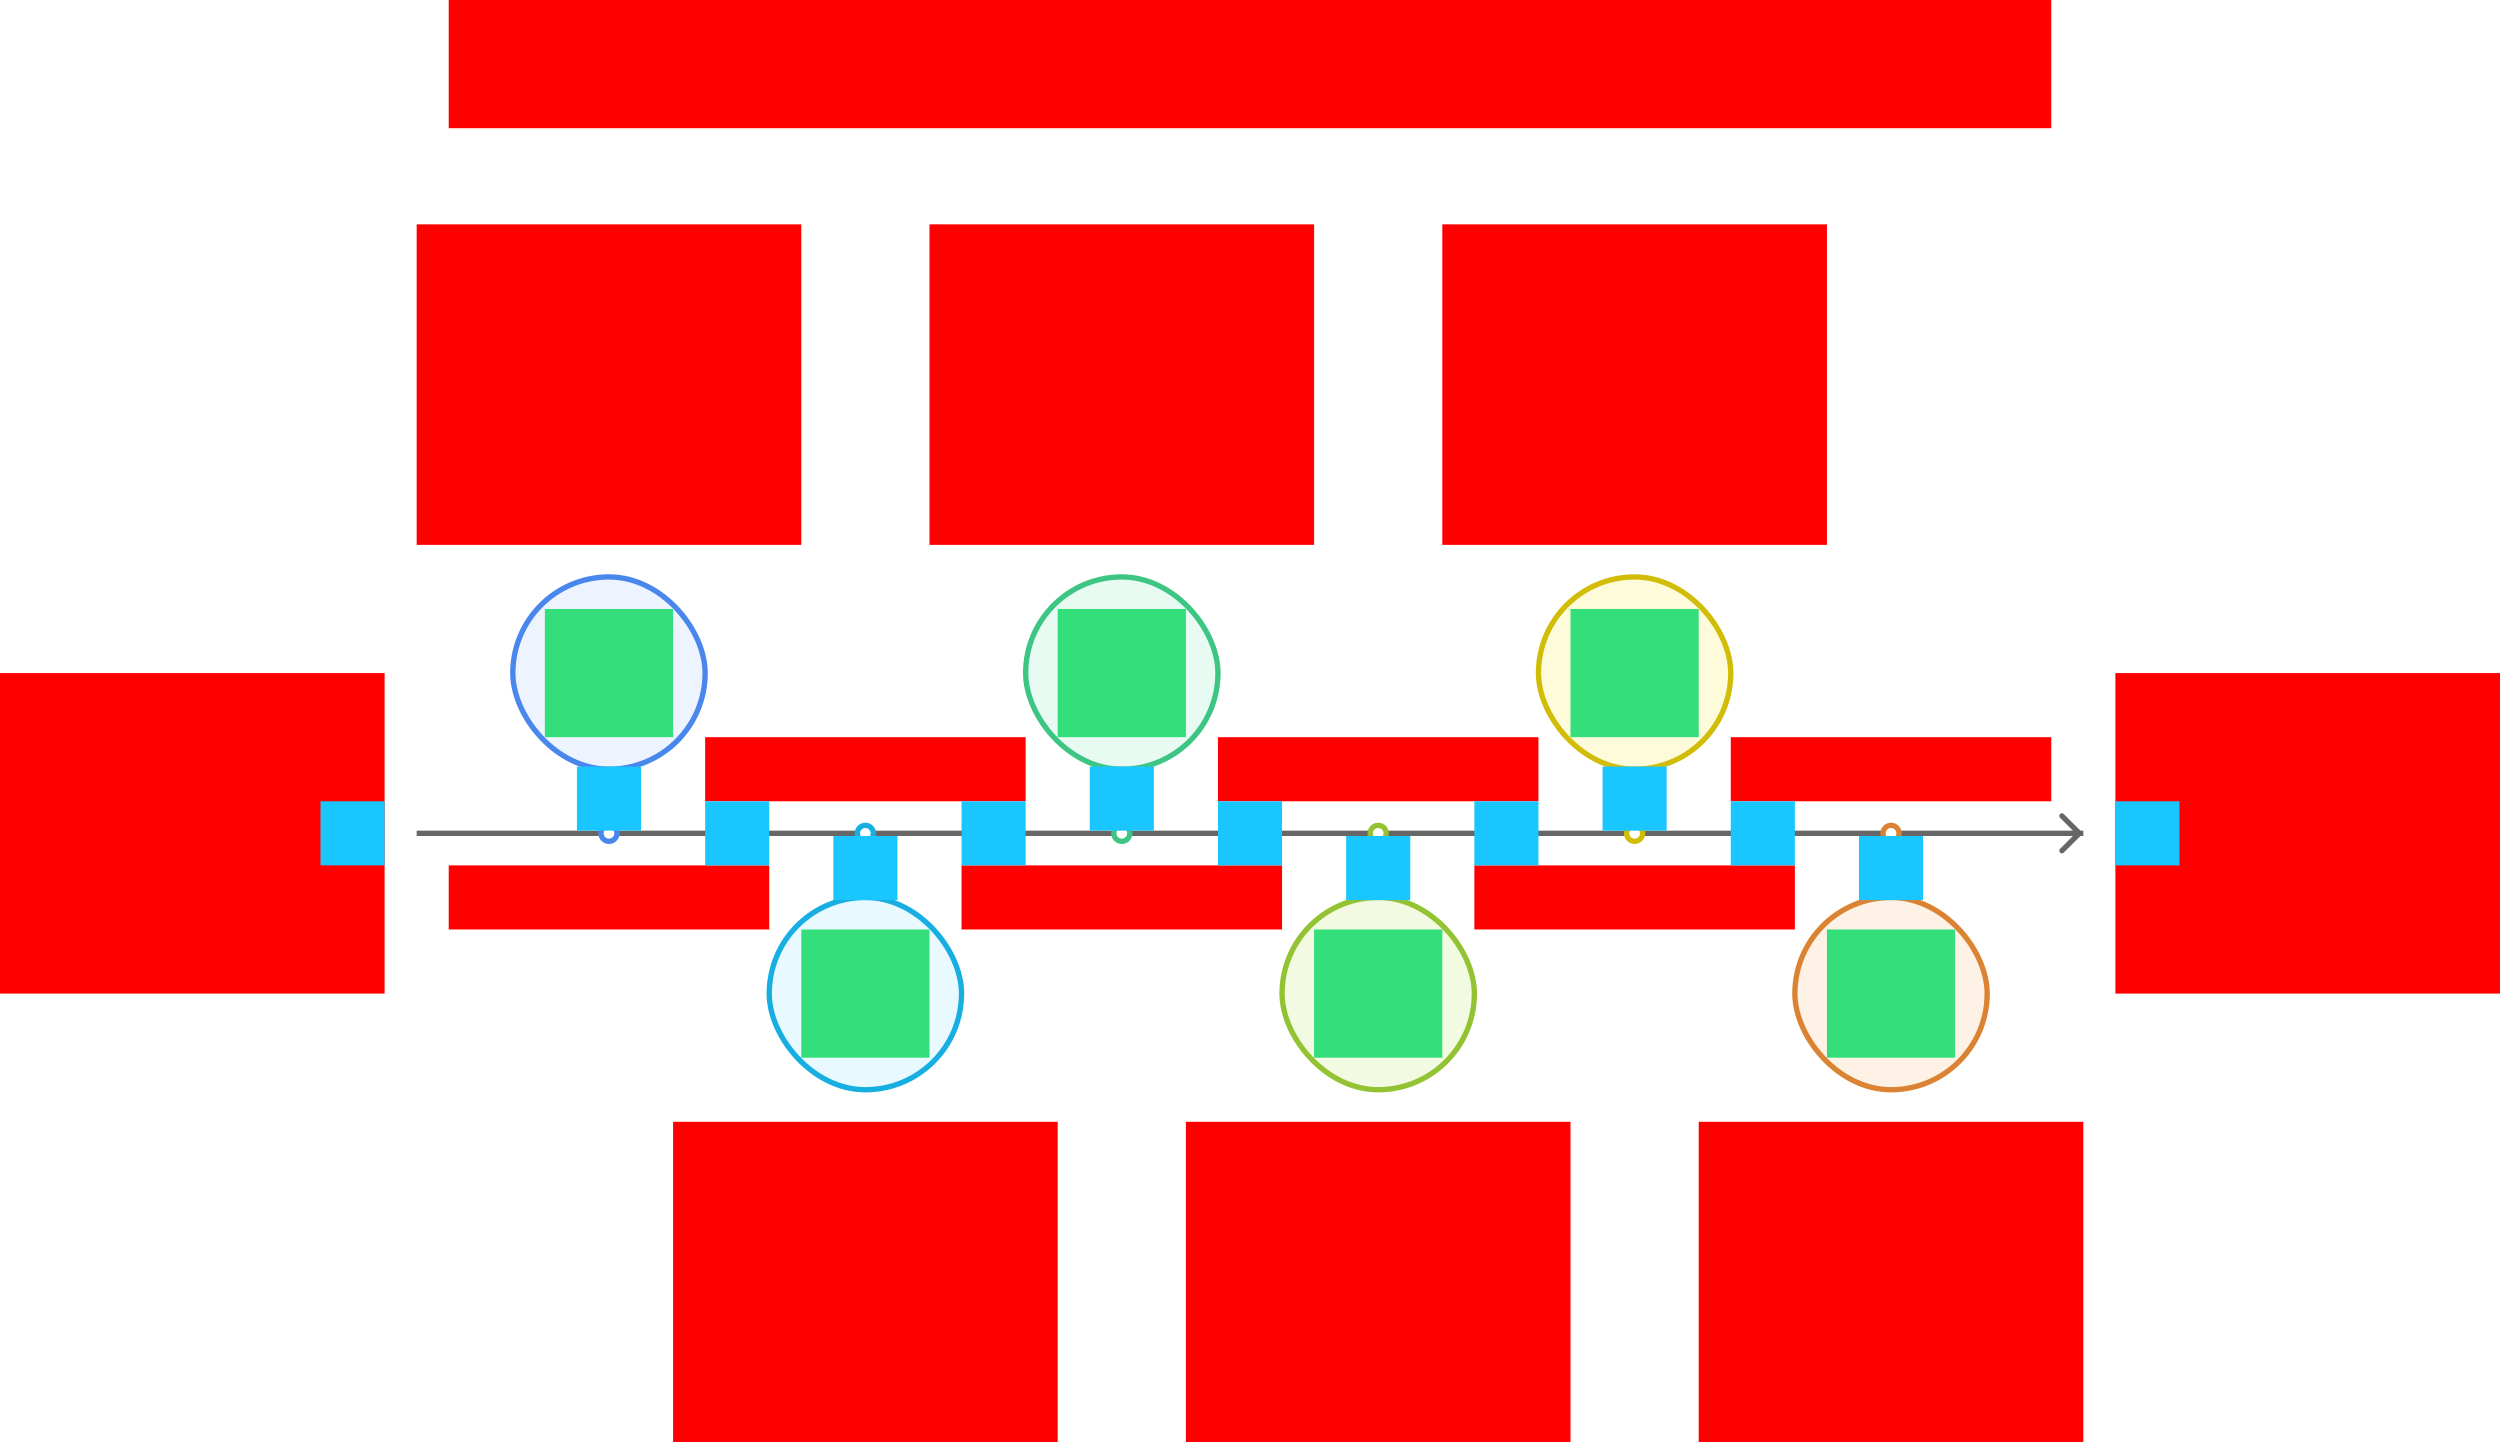 <svg xmlns="http://www.w3.org/2000/svg" width="936" height="540">    <g id="timeline1-color-v4--family--6">        <g id="lines">            <g id="ar-with-terminator">                <path id="line" marker-start="url(#arrow)" transform="translate(711, 311.996)" fill="none" stroke="#666666" stroke-width="2" stroke-linejoin="miter" stroke-linecap="none" stroke-miterlimit="4"  d="M 69 0 L 0 0"></path></g>
            <path id="vector" transform="translate(156, 311.996)" fill="none" stroke="#666666" stroke-width="2" stroke-linejoin="miter" stroke-linecap="none" stroke-miterlimit="4"  d="M 549 0 L 459 0 M 68.998 0 L 0 0 M 164.998 0 L 74.998 0 M 261 0 L 171 0 M 357 0 L 267 0 M 453 0 L 363 0"></path>
            <g id="g-6">                <rect id="cr-big" stroke="#db8333" fill="#fef2e6" stroke-width="2" stroke-linejoin="miter"  transform="matrix(-1, -8.742277657347586e-8, 8.742277657347586e-8, -1, 744, 407.998)" width="72" height="72" rx="36" ry="36"></rect>
                <path id="cu-smallCircle" transform="matrix(-1, -8.742277657347586e-8, 8.742277657347586e-8, -1, 711, 315.002)" fill="none" stroke="#db8333" stroke-width="2" stroke-linejoin="miter" stroke-linecap="none" stroke-miterlimit="10"  d="M 6 3 C 6 4.657 4.657 6 3 6 C 1.343 6 0 4.657 0 3 C 0 1.343 1.343 0 3 0 C 4.657 0 6 1.343 6 3 Z"></path>
                <path id="ln" transform="matrix(-1, -8.742277657347586e-8, 8.742277657347586e-8, -1, 708, 336)" fill="none" stroke="#db8333" stroke-width="2" stroke-linejoin="miter" stroke-linecap="none" stroke-miterlimit="4"  d="M -0 0 L 0 20.998"></path></g>
            <g id="g-5">                <rect id="cr-big_1" stroke="#d1bd08" fill="#fefbdb" stroke-width="2" stroke-linejoin="miter"  transform="translate(576, 216)" width="72" height="72" rx="36" ry="36"></rect>
                <path id="cu-smallCircle_1" transform="translate(609, 308.996)" fill="none" stroke="#d1bd08" stroke-width="2" stroke-linejoin="miter" stroke-linecap="none" stroke-miterlimit="10"  d="M 6 3 C 6 4.657 4.657 6 3 6 C 1.343 6 0 4.657 0 3 C 0 1.343 1.343 0 3 0 C 4.657 0 6 1.343 6 3 Z"></path>
                <path id="ln_1" transform="translate(612, 288)" fill="none" stroke="#d1bd08" stroke-width="2" stroke-linejoin="miter" stroke-linecap="none" stroke-miterlimit="4"  d="M 0 0 L 0 20.996"></path></g>
            <g id="g-4">                <rect id="cr-big_2" stroke="#93c332" fill="#f2fae1" stroke-width="2" stroke-linejoin="miter"  transform="matrix(-1, -8.742277657347586e-8, 8.742277657347586e-8, -1, 552, 407.998)" width="72" height="72" rx="36" ry="36"></rect>
                <path id="cu-smallCircle_2" transform="matrix(-1, -8.742277657347586e-8, 8.742277657347586e-8, -1, 519, 315.002)" fill="none" stroke="#93c332" stroke-width="2" stroke-linejoin="miter" stroke-linecap="none" stroke-miterlimit="10"  d="M 6 3 C 6 4.657 4.657 6 3 6 C 1.343 6 0 4.657 0 3 C 0 1.343 1.343 0 3 0 C 4.657 0 6 1.343 6 3 Z"></path>
                <path id="ln_2" transform="matrix(-1, -8.742277657347586e-8, 8.742277657347586e-8, -1, 516, 336)" fill="none" stroke="#93c332" stroke-width="2" stroke-linejoin="miter" stroke-linecap="none" stroke-miterlimit="4"  d="M -0 4.5475e-13 L 0 20.998"></path></g>
            <g id="g-3">                <rect id="cr-big_3" stroke="#3cc583" fill="#e7fbf2" stroke-width="2" stroke-linejoin="miter"  transform="translate(384, 216)" width="72" height="72" rx="36" ry="36"></rect>
                <path id="cu-smallCircle_3" transform="translate(417, 308.996)" fill="none" stroke="#3cc583" stroke-width="2" stroke-linejoin="miter" stroke-linecap="none" stroke-miterlimit="10"  d="M 6 3 C 6 4.657 4.657 6 3 6 C 1.343 6 0 4.657 0 3 C 0 1.343 1.343 0 3 0 C 4.657 0 6 1.343 6 3 Z"></path>
                <path id="ln_3" transform="translate(420, 288)" fill="none" stroke="#3cc583" stroke-width="2" stroke-linejoin="miter" stroke-linecap="none" stroke-miterlimit="4"  d="M 0 0 L 0 20.996"></path></g>
            <g id="g-2">                <rect id="cr-big_4" stroke="#17aee1" fill="#e8f9ff" stroke-width="2" stroke-linejoin="miter"  transform="matrix(-1, -8.742277657347586e-8, 8.742277657347586e-8, -1, 360, 408)" width="72" height="72" rx="36" ry="36"></rect>
                <path id="cu-smallCircle_4" transform="matrix(-1, -8.742277657347586e-8, 8.742277657347586e-8, -1, 327, 315.002)" fill="none" stroke="#17aee1" stroke-width="2" stroke-linejoin="miter" stroke-linecap="none" stroke-miterlimit="10"  d="M 6 3 C 6 4.657 4.657 6 3 6 C 1.343 6 0 4.657 0 3 C 0 1.343 1.343 0 3 0 C 4.657 0 6 1.343 6 3 Z"></path>
                <path id="ln_4" transform="matrix(-1, -8.742277657347586e-8, 8.742277657347586e-8, -1, 324, 336)" fill="none" stroke="#17aee1" stroke-width="2" stroke-linejoin="miter" stroke-linecap="none" stroke-miterlimit="4"  d="M -0 4.5475e-13 L 0 20.998"></path></g>
            <g id="g-1">                <rect id="cr-big_5" stroke="#4987ec" fill="#edf4ff" stroke-width="2" stroke-linejoin="miter"  transform="translate(192, 216)" width="72" height="72" rx="36" ry="36"></rect>
                <path id="cu-smallCircle_5" transform="translate(225, 308.996)" fill="none" stroke="#4987ec" stroke-width="2" stroke-linejoin="miter" stroke-linecap="none" stroke-miterlimit="10"  d="M 6 3 C 6 4.657 4.657 6 3 6 C 1.343 6 0 4.657 0 3 C 0 1.343 1.343 0 3 0 C 4.657 0 6 1.343 6 3 Z"></path>
                <path id="ln_5" transform="translate(228, 288)" fill="none" stroke="#4987ec" stroke-width="2" stroke-linejoin="miter" stroke-linecap="none" stroke-miterlimit="4"  d="M 0 0 L 0 20.996"></path></g></g>
        <rect id="tx-lc-end" fill="#ff00001a" transform="translate(792, 252)" width="144" height="120" rx="0" ry="0"></rect>
        <path id="ic-cc-6" transform="translate(684, 348)" fill="#33de7b1a" d="M0 0 L48 0 L48 48 L0 48 L0 0 Z"></path>
        <rect id="ic-cc-5" fill="#33de7b1a" transform="translate(588, 228)" width="48" height="48" rx="0" ry="0"></rect>
        <rect id="ic-cc-4" fill="#33de7b1a" transform="translate(492, 348)" width="48" height="48" rx="0" ry="0"></rect>
        <rect id="ic-cc-3" fill="#33de7b1a" transform="translate(396, 228)" width="48" height="48" rx="0" ry="0"></rect>
        <rect id="ic-cc-2" fill="#33de7b1a" transform="translate(300, 348)" width="48" height="48" rx="0" ry="0"></rect>
        <rect id="ic-cc-1" fill="#33de7b1a" transform="translate(204, 228)" width="48" height="48" rx="0" ry="0"></rect>
        <rect id="tx-rc-start" fill="#ff00001a" transform="translate(0, 252)" width="144" height="120" rx="0" ry="0"></rect>
        <path id="tx-cb-6b" transform="translate(648, 276)" fill="#ff00001a" d="M0 0 L120 0 L120 24 L0 24 L0 0 Z"></path>
        <rect id="tx-ct-5b" fill="#ff00001a" transform="matrix(1, -1.224648970167536e-16, 1.224648970167536e-16, 1, 552, 324)" width="120" height="24" rx="0" ry="0"></rect>
        <rect id="tx-cb-4b" fill="#ff00001a" transform="matrix(1, -1.224648970167536e-16, 1.224648970167536e-16, 1, 456, 276)" width="120" height="24" rx="0" ry="0"></rect>
        <rect id="tx-ct-3b" fill="#ff00001a" transform="matrix(1, -1.224648970167536e-16, 1.224648970167536e-16, 1, 360, 324)" width="120" height="24" rx="0" ry="0"></rect>
        <rect id="tx-cb-2b" fill="#ff00001a" transform="matrix(1, -1.224648970167536e-16, 1.224648970167536e-16, 1, 264, 276)" width="120" height="24" rx="0" ry="0"></rect>
        <rect id="tx-ct-1b" fill="#ff00001a" transform="matrix(1, -1.224648970167536e-16, 1.224648970167536e-16, 1, 168, 324)" width="120" height="24" rx="0" ry="0"></rect>
        <path id="tx-ct-6" transform="translate(636, 420)" fill="#ff00001a" d="M0 0 L144 0 L144 120 L0 120 L0 0 Z"></path>
        <rect id="tx-cb-5" fill="#ff00001a" transform="translate(540, 84)" width="144" height="120" rx="0" ry="0"></rect>
        <rect id="tx-ct-4" fill="#ff00001a" transform="translate(444, 420)" width="144" height="120" rx="0" ry="0"></rect>
        <rect id="tx-cb-3" fill="#ff00001a" transform="translate(348, 84)" width="144" height="120" rx="0" ry="0"></rect>
        <rect id="tx-ct-2" fill="#ff00001a" transform="translate(252, 420)" width="144" height="120" rx="0" ry="0"></rect>
        <rect id="tx-cb-1" fill="#ff00001a" transform="translate(156, 84)" width="144" height="120" rx="0" ry="0"></rect>
        <rect id="bt-lc-add-7" fill="#1ac6ff33" transform="translate(792, 300)" width="24" height="24" rx="0" ry="0"></rect>
        <rect id="bt-cc-add-6" fill="#1ac6ff33" transform="translate(648, 300)" width="24" height="24" rx="0" ry="0"></rect>
        <rect id="bt-cc-add-5" fill="#1ac6ff33" transform="translate(552, 300)" width="24" height="24" rx="0" ry="0"></rect>
        <rect id="bt-cc-add-4" fill="#1ac6ff33" transform="translate(456, 300)" width="24" height="24" rx="0" ry="0"></rect>
        <rect id="bt-cc-add-3" fill="#1ac6ff33" transform="translate(360, 300)" width="24" height="24" rx="0" ry="0"></rect>
        <rect id="bt-cc-add-2" fill="#1ac6ff33" transform="translate(264, 300)" width="24" height="24" rx="0" ry="0"></rect>
        <rect id="bt-rc-add-1" fill="#1ac6ff33" transform="translate(120, 300)" width="24" height="24" rx="0" ry="0"></rect>
        <rect id="bt-cc-remove-6" fill="#1ac6ff33" transform="translate(696, 313)" width="24" height="24" rx="0" ry="0"></rect>
        <rect id="bt-cc-remove-5" fill="#1ac6ff33" transform="translate(600, 287)" width="24" height="24" rx="0" ry="0"></rect>
        <rect id="bt-cc-remove-4" fill="#1ac6ff33" transform="translate(504, 313)" width="24" height="24" rx="0" ry="0"></rect>
        <rect id="bt-cc-remove-3" fill="#1ac6ff33" transform="translate(408, 287)" width="24" height="24" rx="0" ry="0"></rect>
        <rect id="bt-cc-remove-2" fill="#1ac6ff33" transform="translate(312, 313)" width="24" height="24" rx="0" ry="0"></rect>
        <rect id="bt-cc-remove-1" fill="#1ac6ff33" transform="translate(216, 287)" width="24" height="24" rx="0" ry="0"></rect>
        <rect id="tx-cb-title" fill="#ff00001a" transform="translate(168, 0)" width="600" height="48" rx="0" ry="0"></rect></g>
    <defs >        <marker id="arrow" viewBox="-13 -13 26 26" refX="0" refY="0" markerWidth="13" markerHeight="13" markerUnits="strokeWidth" orient="auto-start-reverse">            <path d="M -8 -6.5 L -1.5 0 L -8 6.5" stroke="#666666" fill="none" stroke-width="2" stroke-linejoin="round" stroke-linecap="round"></path></marker></defs></svg>